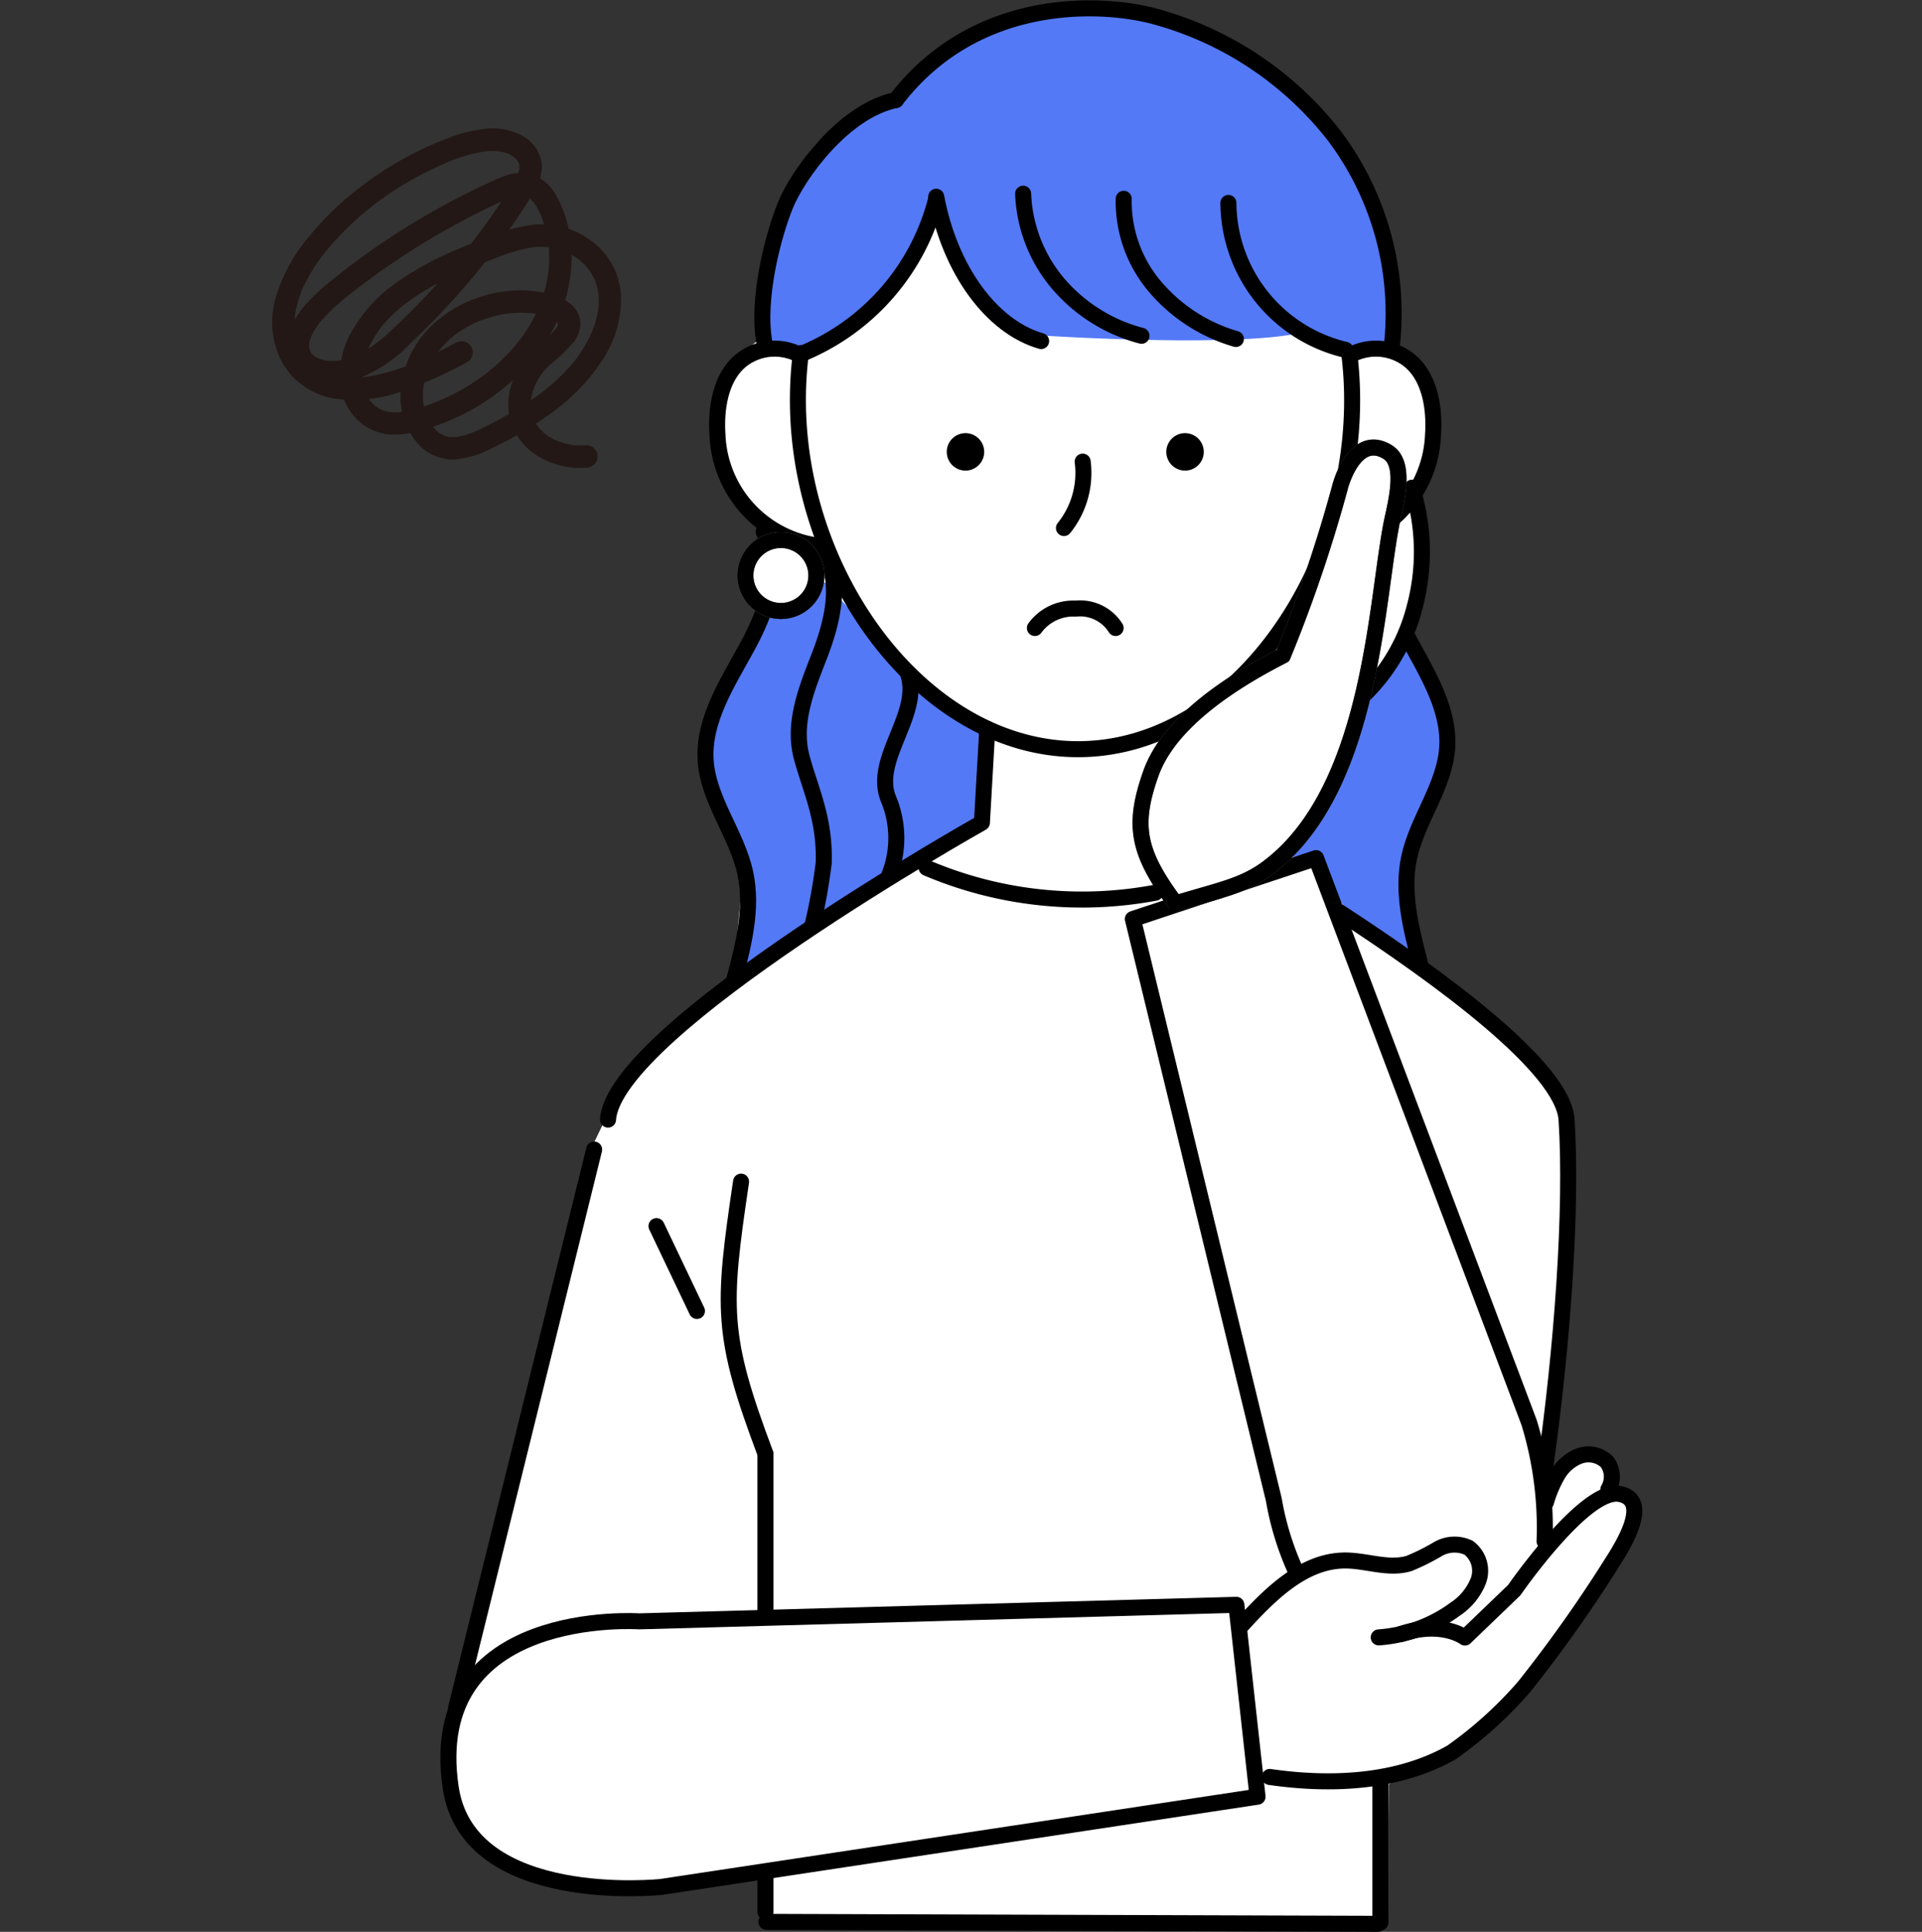<svg xmlns="http://www.w3.org/2000/svg" width="120" height="120.616" viewBox="0 0 120 120.616">
  <rect x="0" y="0" width="120" height="120.616" fill="#333333" stroke="none"/>
  <g id="イラスト" transform="translate(0 0.27)">
    <rect id="BG" width="120" height="120" fill="none"/>
    <g id="组_328" data-name="组 328" transform="translate(17 0)">
      <path id="路径_49165" data-name="路径 49165" d="M157.63,10.254l-3.425,3.1s-8.319.831-7.723,14.6c0,0-3.02,1.672-3.02,4.538s.707,6.737,3.8,7.889l-1.392,6.075-2.953,5.273-.211,4.092a31.659,31.659,0,0,1,2.4,5.02l-.726,7.719s-6.28,3.615-7.723,7.617-9.073,36.917-9.073,36.917l19,10.764-.068,3.241,38.37.188.047-8.656,3.984-2.063s6.268-4.528,8.339-8.834c0,0,4.983-6.606,3.211-7.1l-1.406-.514.15-1.879-1.767-.553-2.285,1.789,1.7-22.991s-4.389-5.414-7.308-7.475-2.193-1.821-2.193-1.821l-.931-5.777,2.079-5.341s1.72-3.67-1.405-8.676l-.756-.911s1.472-6.363.982-8.689l.73-6.327L186.3,28.847l-.929-.363s1.31-8.345-4.167-13.823c0,0-9.969-10.788-20.529-5.792Z" transform="translate(-115.652 -7.291)" fill="#fff"/>
      <path id="路径_49166" data-name="路径 49166" d="M331.944,10.784s-6.841.52-8.712,14.015l.833,1.742,2.348.152s7.478-4.046,7.961-9.312c0,0,1.46,7.433,6.791,8.108,0,0,12.717.823,16.5-.288l2.058,1.317,3.087-.494s2.228-14-12.556-19.661c-8.674-3.324-12.343-.3-12.343-.3Z" transform="translate(-292.998 -4.803)" fill="#5379f6"/>
      <path id="路径_49167" data-name="路径 49167" d="M296.912,390.735l-3.745,1.811-3.7,7.943a31.572,31.572,0,0,0,1.543,6.77l1.235,4.815-.905,2.881,15.392-8.931.576-5.968-4.733-3.087Z" transform="translate(-262.388 -354.637)" fill="#5379f6"/>
      <path id="路径_49168" data-name="路径 49168" d="M686.977,432.755,684.26,435.8l-4.733,10.083,1.523.617,1.194,2.346,4.733,2.963.041-6.05,2.552-5.227-.206-3.128Z" transform="translate(-615.967 -392.726)" fill="#5379f6"/>
      <path id="路径_49169" data-name="路径 49169" d="M152.827,578s-19.705,11.726-19.2,14.462l-1.867,3.856-8.062,33.9,19.186,2.48.292,11.161h38.591l.073-8.973h-7.733l-1.459-9.994,3.429-2.772,9.752-1.577,5.59-.9,1.51-25.312s-.106-2.094-2.867-4.856l-10.555-8.129-2.261-3.429-10.8,2.407a19.641,19.641,0,0,1-8.389-.438Z" transform="translate(-112.129 -524.309)" fill="#fff"/>
      <path id="路径_49170" data-name="路径 49170" d="M776.069,1013.229l-2.921,2.022,2.547.824,4.419-5.093v-3.146l-5.018,1.123Z" transform="translate(-700.831 -914.017)" fill="#fff"/>
      <path id="路径_49171" data-name="路径 49171" d="M385.243,237.771a23.539,23.539,0,0,1,.16,2.745c0,11.107-7.56,21.794-17.117,21.794S350.8,251.623,350.8,240.516a23.527,23.527,0,0,1,.183-2.938" transform="translate(-317.983 -215.805)" fill="none" stroke="#000" stroke-linecap="round" stroke-linejoin="round" stroke-width="1"/>
      <path id="路径_49172" data-name="路径 49172" d="M707.423,234.953a3.352,3.352,0,0,1,3.364.27c1.408.986,1.776,2.99,1.654,4.791a7.274,7.274,0,0,1-6.433,6.932" transform="translate(-639.971 -213.126)" fill="none" stroke="#000" stroke-linecap="round" stroke-linejoin="round" stroke-width="1"/>
      <path id="路径_49173" data-name="路径 49173" d="M302,234.953a3.352,3.352,0,0,0-3.364.27c-1.408.986-1.775,2.99-1.654,4.791a7.273,7.273,0,0,0,6.433,6.932" transform="translate(-269.186 -213.126)" fill="none" stroke="#000" stroke-linecap="round" stroke-linejoin="round" stroke-width="1"/>
      <path id="路径_49174" data-name="路径 49174" d="M450.213,292.212a1.169,1.169,0,1,1,1.169,1.169,1.169,1.169,0,0,1-1.169-1.169" transform="translate(-408.102 -264.269)"/>
      <path id="路径_49175" data-name="路径 49175" d="M596.768,292.212a1.169,1.169,0,1,1,1.169,1.169,1.169,1.169,0,0,1-1.169-1.169" transform="translate(-540.949 -264.269)"/>
      <path id="路径_49176" data-name="路径 49176" d="M529.6,310.046a5.483,5.483,0,0,1-1.168,4.147" transform="translate(-479.004 -281.495)" fill="none" stroke="#000" stroke-linecap="round" stroke-linejoin="round" stroke-width="1"/>
      <line id="直线_65" data-name="直线 65" x1="8.628" y2="34.901" transform="translate(11.468 71.503)" fill="none" stroke="#000" stroke-linecap="round" stroke-linejoin="round" stroke-width="1"/>
      <path id="路径_49177" data-name="路径 49177" d="M247.784,488.38l-.335,5.863s-22.978,12.9-23.344,18.538" transform="translate(-203.143 -443.148)" fill="none" stroke="#000" stroke-linecap="round" stroke-linejoin="round" stroke-width="1"/>
      <path id="路径_49178" data-name="路径 49178" d="M712.187,610.634c6.452,4.2,13.983,9.756,14.192,12.965.369,5.684-.288,14.366-1.342,21.784" transform="translate(-645.572 -553.967)" fill="none" stroke="#000" stroke-linecap="round" stroke-linejoin="round" stroke-width="1"/>
      <line id="直线_66" data-name="直线 66" x2="38.167" y2="0.122" transform="translate(30.852 119.722)" fill="none" stroke="#000" stroke-linecap="round" stroke-linejoin="round" stroke-width="1"/>
      <path id="路径_49179" data-name="路径 49179" d="M509.047,409.377a2.961,2.961,0,0,1,2.548-1.211,2.615,2.615,0,0,1,2.492,1.211" transform="translate(-461.433 -370.437)" fill="none" stroke="#000" stroke-linecap="round" stroke-linejoin="round" stroke-width="1"/>
      <path id="路径_49180" data-name="路径 49180" d="M305.435,790.671c-1.163,7.852-1.27,9.576,1.527,17" transform="translate(-276.167 -717.164)" fill="none" stroke="#000" stroke-linecap="round" stroke-linejoin="round" stroke-width="1"/>
      <path id="路径_49181" data-name="路径 49181" d="M256.463,820.331l2.525,5.3" transform="translate(-232.475 -744.05)" fill="none" stroke="#000" stroke-linecap="round" stroke-linejoin="round" stroke-width="1"/>
      <path id="路径_49182" data-name="路径 49182" d="M329.179,972.808s0,26.338,0,28.564" transform="translate(-298.389 -882.265)" fill="none" stroke="#000" stroke-linecap="round" stroke-linejoin="round" stroke-width="1"/>
      <path id="路径_49183" data-name="路径 49183" d="M739.637,1190.889c0,4.446,0,8.063,0,8.82" transform="translate(-670.453 -1079.947)" fill="none" stroke="#000" stroke-linecap="round" stroke-linejoin="round" stroke-width="1"/>
      <path id="路径_49184" data-name="路径 49184" d="M584.5,619.083a18.168,18.168,0,0,1-1.3-4.3L574.4,578.536l11.437-3.8,13.3,35.23a22.392,22.392,0,0,1,.968,7.421" transform="translate(-520.67 -521.428)" fill="none" stroke="#000" stroke-linecap="round" stroke-linejoin="round" stroke-width="1"/>
      <path id="路径_49185" data-name="路径 49185" d="M166.7,1073.13l1.323,11.979-37.233,5.635s-12.027,1.28-13.141-6.193c-1.687-11.31,11.763-10.389,11.763-10.389Z" transform="translate(-106.508 -973.203)" fill="#fff"/>
      <path id="路径_49186" data-name="路径 49186" d="M166.7,1073.13l1.323,11.979-37.233,5.635s-12.027,1.28-13.141-6.193c-1.687-11.31,11.763-10.389,11.763-10.389Z" transform="translate(-106.508 -973.203)" fill="none" stroke="#000" stroke-linecap="round" stroke-linejoin="round" stroke-width="1"/>
      <path id="路径_49187" data-name="路径 49187" d="M725.964,327.446a13.346,13.346,0,0,1,.164,7.443,11.644,11.644,0,0,1-3.757,6.031" transform="translate(-654.803 -297.267)" fill="none" stroke="#000" stroke-linecap="round" stroke-linejoin="round" stroke-width="1"/>
      <path id="路径_49188" data-name="路径 49188" d="M581.759,329.13c-2.383-3.2-2.684-4.877-1.543-8.108s5.085-5.755,8.242-7.366A89.2,89.2,0,0,0,592.065,303c.386-1.259,1.349-3.01,2.917-2.066,1.074.647.666,2.63.345,4.074-1.061,4.766-1.177,16.947-7.812,21.9-1.529,1.141-3.01,1.384-5.756,2.221" transform="translate(-525.363 -272.993)" fill="#fff" stroke="#707070" stroke-width="1"/>
      <path id="路径_49189" data-name="路径 49189" d="M581.759,329.13c-2.383-3.2-2.684-4.877-1.543-8.108s5.085-5.755,8.242-7.366A89.2,89.2,0,0,0,592.065,303c.386-1.259,1.349-3.01,2.917-2.066,1.074.647.666,2.63.345,4.074-1.061,4.766-1.177,16.947-7.812,21.9C585.987,328.05,584.505,328.293,581.759,329.13Z" transform="translate(-525.363 -272.993)" fill="none" stroke="#000" stroke-linecap="round" stroke-linejoin="round" stroke-width="1"/>
      <path id="路径_49190" data-name="路径 49190" d="M647.22,1037.9c1.773-1.941,3.857-4.028,6.451-4.029,1.338,0,2.7.572,3.981.186a13.44,13.44,0,0,0,1.8-.895,2.068,2.068,0,0,1,1.922-.088,1.8,1.8,0,0,1,.607,2.069,3.785,3.785,0,0,1-1.441,1.763,9.118,9.118,0,0,1-4.777,1.766" transform="translate(-586.682 -936.712)" fill="none" stroke="#000" stroke-linecap="round" stroke-linejoin="round" stroke-width="1"/>
      <path id="路径_49191" data-name="路径 49191" d="M673.975,1007.711c2.588-.88,4.019.213,4.019.213l3.073-2.953s4.454-6.442,6.6-6.007c1.665.337.734,2.4-.481,4.275a85.473,85.473,0,0,1-5.489,7.751,25.135,25.135,0,0,1-4.547,4.111c-3.208,1.815-7.245,2.118-11.345,1.529" transform="translate(-603.53 -905.955)" fill="none" stroke="#000" stroke-linecap="round" stroke-linejoin="round" stroke-width="1"/>
      <path id="路径_49192" data-name="路径 49192" d="M850.192,975.743a7.59,7.59,0,0,1,.731-1.723,2.693,2.693,0,0,1,1.379-1.171,1.656,1.656,0,0,1,1.7.379,1.555,1.555,0,0,1,.085,1.715" transform="translate(-770.669 -882.223)" fill="none" stroke="#000" stroke-linecap="round" stroke-linejoin="round" stroke-width="1"/>
      <path id="路径_49193" data-name="路径 49193" d="M335.445,68.706c-3.249.673-6.11,4.624-6.907,6.592-.723,1.782-1.8,5.757-1.3,8.557" transform="translate(-296.512 -62.729)" fill="none" stroke="#000" stroke-linecap="round" stroke-linejoin="round" stroke-width="1"/>
      <path id="路径_49194" data-name="路径 49194" d="M416.231,13.223c4.887-6.372,12.479-6.145,15.966-5.277a21.269,21.269,0,0,1,11.379,7.471,18.452,18.452,0,0,1,3.608,13.275" transform="translate(-377.298 -7.246)" fill="none" stroke="#000" stroke-linecap="round" stroke-linejoin="round" stroke-width="1"/>
      <path id="路径_49195" data-name="路径 49195" d="M292.8,356.931c1.18,2.218.2,4.932-1.03,7.182s-2.74,4.559-2.593,7.053,1.952,4.628,2.479,7.079c.473,2.2-.114,4.49-.7,6.691" transform="translate(-262.122 -323.994)" fill="none" stroke="#000" stroke-linecap="round" stroke-linejoin="round" stroke-width="1"/>
      <path id="路径_49196" data-name="路径 49196" d="M353.082,371.6c1.04,1.935.411,4.365-.362,6.362s-1.685,4.176-1.11,6.331c.549,2.058,1.46,3.817,1.377,6.6a35.549,35.549,0,0,1-.684,3.833" transform="translate(-318.558 -337.294)" fill="none" stroke="#000" stroke-linecap="round" stroke-linejoin="round" stroke-width="1"/>
      <path id="路径_49197" data-name="路径 49197" d="M410.475,450.951c.94,2.558-2.241,5.389-1.191,7.9a6.31,6.31,0,0,1,.044,4.735" transform="translate(-370.806 -409.22)" fill="none" stroke="#000" stroke-linecap="round" stroke-linejoin="round" stroke-width="1"/>
      <path id="路径_49198" data-name="路径 49198" d="M757.106,426.868c1.179,2.2,2.632,4.455,2.491,6.892s-1.875,4.522-2.381,6.917c-.454,2.15.11,4.387.671,6.537" transform="translate(-686.24 -387.39)" fill="none" stroke="#000" stroke-linecap="round" stroke-linejoin="round" stroke-width="1"/>
      <path id="路径_49199" data-name="路径 49199" d="M315.819,364.6a2.215,2.215,0,1,1,2.215,2.215,2.215,2.215,0,0,1-2.215-2.215" transform="translate(-286.279 -328.939)" fill="#fff" stroke="#707070" stroke-width="1"/>
      <path id="路径_49200" data-name="路径 49200" d="M315.819,364.6a2.215,2.215,0,1,1,2.215,2.215A2.215,2.215,0,0,1,315.819,364.6Z" transform="translate(-286.279 -328.939)" fill="none" stroke="#000" stroke-linecap="round" stroke-linejoin="round" stroke-width="1"/>
      <path id="路径_49201" data-name="路径 49201" d="M315.819,364.6a2.215,2.215,0,1,1,2.215,2.215,2.215,2.215,0,0,1-2.215-2.215" transform="translate(-286.279 -328.939)" fill="#fff" stroke="#707070" stroke-width="1"/>
      <path id="路径_49202" data-name="路径 49202" d="M315.819,364.6a2.215,2.215,0,1,1,2.215,2.215A2.215,2.215,0,0,1,315.819,364.6Z" transform="translate(-286.279 -328.939)" fill="none" stroke="#000" stroke-linecap="round" stroke-linejoin="round" stroke-width="1"/>
      <path id="路径_49203" data-name="路径 49203" d="M361.566,134.618a14.214,14.214,0,0,1-8.42,9.685" transform="translate(-320.114 -122.476)" fill="none" stroke="#000" stroke-linecap="round" stroke-linejoin="round" stroke-width="1"/>
      <path id="路径_49204" data-name="路径 49204" d="M501.189,131.219a9.241,9.241,0,0,0,2.149,5.571,10.264,10.264,0,0,0,5.241,3.3" transform="translate(-454.31 -119.395)" fill="none" stroke="#000" stroke-linecap="round" stroke-linejoin="round" stroke-width="1"/>
      <path id="路径_49205" data-name="路径 49205" d="M568.29,134.618a8.228,8.228,0,0,0,1.854,5.367,10.427,10.427,0,0,0,5.149,3.385" transform="translate(-515.131 -122.476)" fill="none" stroke="#000" stroke-linecap="round" stroke-linejoin="round" stroke-width="1"/>
      <path id="路径_49206" data-name="路径 49206" d="M638.207,137.372a9.487,9.487,0,0,0,7.308,9.17" transform="translate(-578.512 -124.972)" fill="none" stroke="#000" stroke-linecap="round" stroke-linejoin="round" stroke-width="1"/>
      <path id="路径_49207" data-name="路径 49207" d="M443.17,133.219c.854,4.556,3.442,8.117,6.551,9.013" transform="translate(-401.718 -121.207)" fill="none" stroke="#000" stroke-linecap="round" stroke-linejoin="round" stroke-width="1"/>
      <path id="路径_49208" data-name="路径 49208" d="M436.814,581.221a24.788,24.788,0,0,0,14.276,1.551" transform="translate(-395.956 -527.305)" fill="none" stroke="#000" stroke-linecap="round" stroke-linejoin="round" stroke-width="1"/>
      <g id="组_328-2" data-name="组 328" transform="translate(0 7.752)">
        <path id="路径_49209" data-name="路径 49209" d="M11.462,101.054c-.851.451-1.712.883-2.6,1.258l.168-.071a12.93,12.93,0,0,1-3.265.961l.187-.025a6.557,6.557,0,0,1-1.708.014l.187.025a4.811,4.811,0,0,1-1.187-.319l.168.071a3.889,3.889,0,0,1-.658-.356c-.05-.034-.1-.07-.148-.106-.067-.049.138.11.051.039l-.076-.062q-.136-.115-.261-.244c-.082-.085-.16-.174-.234-.265s.09.12.041.054l-.048-.064q-.056-.078-.109-.158a4.074,4.074,0,0,1-.329-.621l.071.168a4.438,4.438,0,0,1-.3-1.118l.025.187a4.825,4.825,0,0,1,0-1.231l-.025.187a6.744,6.744,0,0,1,.473-1.692l-.071.168a10.522,10.522,0,0,1,1.271-2.171l.1-.134c.074-.1-.1.127.006-.007q.1-.132.211-.262.2-.249.42-.49.394-.441.816-.856t.878-.811q.227-.2.461-.388l.228-.183.123-.1c.018-.014.075-.058-.009.007s0,0,.022-.017a20.516,20.516,0,0,1,2.024-1.361,20.916,20.916,0,0,1,2.481-1.248l-.168.071a10.531,10.531,0,0,1,2.639-.806l-.187.025a4.427,4.427,0,0,1,1.145-.01l-.187-.025a2.967,2.967,0,0,1,.725.2l-.168-.071a2.566,2.566,0,0,1,.321.166c.05.031.1.064.146.1.068.047-.138-.114-.055-.042.024.02.048.04.071.061s.075.07.11.107c.021.022.04.045.06.068.076.084-.1-.147-.036-.048a1.736,1.736,0,0,1,.16.281l-.071-.168a1.416,1.416,0,0,1,.093.34l-.025-.187a1.561,1.561,0,0,1,0,.391l.025-.187a2.4,2.4,0,0,1-.164.558l.071-.168a9.673,9.673,0,0,1-.81,1.389q-.415.64-.853,1.266t-.917,1.26l-.215.282-.064.083.033-.043-.129.165q-.246.314-.5.623a46.565,46.565,0,0,1-4.283,4.6c-.2.188-.4.373-.61.553q-.157.136-.318.267c-.056.046-.112.093-.17.136.007-.005.139-.106.048-.037l-.095.071a6.978,6.978,0,0,1-1.431.838l.168-.071a4.47,4.47,0,0,1-1.107.309l.187-.025a3.837,3.837,0,0,1-1,0l.187.025a2.8,2.8,0,0,1-.69-.186l.168.071a2.132,2.132,0,0,1-.26-.134c-.041-.025-.079-.053-.119-.08-.1-.067.139.119.053.04l-.053-.046q-.051-.047-.1-.1l-.045-.053c-.068-.079.091.133.051.065a2.514,2.514,0,0,1-.153-.272l.071.168a1.565,1.565,0,0,1-.108-.4l.025.187A1.8,1.8,0,0,1,2.314,101l-.025.187a2.538,2.538,0,0,1,.175-.606l-.071.168a3.993,3.993,0,0,1,.311-.58q.089-.139.187-.272l.045-.06c.067-.09-.037.047-.041.052.04-.056.087-.11.131-.163A9.258,9.258,0,0,1,4.035,98.7c.381-.335.781-.649,1.18-.961l.131-.1-.043.033.082-.063.314-.239q.316-.238.636-.471a46.452,46.452,0,0,1,5.251-3.3c1.041-.562,2.1-1.1,3.192-1.567l-.168.071a3.514,3.514,0,0,1,.867-.261l-.187.025a1.832,1.832,0,0,1,.464,0l-.187-.025a1.649,1.649,0,0,1,.385.109l-.168-.071a1.739,1.739,0,0,1,.228.121c.036.023.069.05.106.073-.18-.113-.086-.068-.042-.03a2.157,2.157,0,0,1,.185.178q.044.047.085.1l.041.05q-.11-.143-.061-.078a4.654,4.654,0,0,1,.487.9l-.071-.168a7.348,7.348,0,0,1,.505,1.871l-.025-.187a8.177,8.177,0,0,1-.01,2.133l.025-.187a9.134,9.134,0,0,1-.635,2.294l.071-.168a9.894,9.894,0,0,1-.9,1.648q-.117.174-.242.344l-.105.141c-.03.039-.116.142.024-.03-.03.037-.058.074-.088.111q-.268.335-.56.649a12.513,12.513,0,0,1-1.247,1.168l-.172.138-.087.068c.17-.136.063-.048.025-.02q-.177.134-.359.263-.365.258-.746.491a13.719,13.719,0,0,1-1.8.925l.168-.071a10.661,10.661,0,0,1-2.6.776l.187-.025a3.675,3.675,0,0,1-.968.014l.186.025a2.581,2.581,0,0,1-.615-.169l.168.071a2.9,2.9,0,0,1-.494-.28c-.1-.068.144.119,0,0l-.079-.068a2.738,2.738,0,0,1-.195-.194q-.046-.05-.089-.1c-.114-.139.075.105.006.009-.042-.059-.083-.119-.122-.18a3.071,3.071,0,0,1-.223-.433l.071.168a3.284,3.284,0,0,1-.212-.786l.025.187a3.994,3.994,0,0,1,.006-1.056l-.025.187A5.4,5.4,0,0,1,6,101.4l-.071.168a6.959,6.959,0,0,1,.792-1.382c.033-.046.172-.215.022-.032.039-.047.075-.1.114-.143q.139-.17.288-.333c.186-.2.384-.395.589-.579q.157-.141.321-.276l.149-.122.091-.072c.113-.09-.135.1-.02.015.233-.175.47-.344.713-.505a16.494,16.494,0,0,1,1.514-.881c.592-.306,1.2-.582,1.812-.841l-.168.071c.645-.272,1.3-.526,1.953-.772a10.485,10.485,0,0,1,2.241-.635l-.187.025a4.892,4.892,0,0,1,1.268,0l-.187-.025a4.641,4.641,0,0,1,1.159.318l-.168-.071a4.5,4.5,0,0,1,.711.382q.08.053.157.109l.076.057-.08-.061.037.03q.152.123.293.261t.264.284c.041.049.17.232.025.026.035.05.073.1.108.149a3.839,3.839,0,0,1,.365.666l-.071-.168a3.862,3.862,0,0,1,.255.951l-.025-.187a4.8,4.8,0,0,1,0,1.249l.025-.187a6.309,6.309,0,0,1-.442,1.579l.071-.168A8.4,8.4,0,0,1,19.018,102l-.071.1c-.012.016-.023.032-.036.048s.1-.123.049-.063-.108.136-.163.2q-.158.191-.326.373c-.219.24-.449.47-.688.691s-.491.438-.747.644c-.067.054-.133.109-.2.16-.006,0,.124-.095.063-.049l-.048.036-.112.084q-.2.15-.406.293c-.552.387-1.126.743-1.713,1.075a20.834,20.834,0,0,1-2.1,1.065l.168-.071a5.045,5.045,0,0,1-1.211.36l.187-.025a2.706,2.706,0,0,1-.721.005l.187.025a2.2,2.2,0,0,1-.517-.144l.168.071a2.847,2.847,0,0,1-.47-.275c.19.13.055.041.012,0s-.066-.06-.1-.091c-.06-.058-.117-.119-.171-.182-.025-.029-.048-.061-.074-.09.154.174.044.057.011.01q-.075-.106-.142-.219a3.782,3.782,0,0,1-.224-.441l.071.168a4.03,4.03,0,0,1-.275-1.013l.025.187a4.609,4.609,0,0,1,0-1.2l-.025.187a5.319,5.319,0,0,1,.372-1.337l-.071.168a5.792,5.792,0,0,1,.434-.824c.085-.134.178-.263.272-.392.039-.053-.056.071-.055.071a.369.369,0,0,0,.033-.042l.079-.1q.081-.1.166-.191a6.174,6.174,0,0,1,.681-.647.644.644,0,0,0,.094-.075c.007-.009-.132.1-.074.057l.041-.031q.1-.073.2-.142.192-.134.393-.255a7.626,7.626,0,0,1,.949-.483l-.168.071a7.928,7.928,0,0,1,1.982-.545l-.186.025a6.938,6.938,0,0,1,1.821-.012l-.187-.025a5.111,5.111,0,0,1,1.244.318l-.168-.071a3.262,3.262,0,0,1,.487.269c-.186-.119-.062-.048-.016,0,.031.029.057.065.088.093q-.114-.152-.052-.067c.012.017.023.034.034.052a1,1,0,0,1,.056.11l-.071-.168a.932.932,0,0,1,.056.209l-.025-.186a1,1,0,0,1,0,.224l.025-.187a1.148,1.148,0,0,1-.074.271l.071-.168a1.6,1.6,0,0,1-.118.224q-.033.053-.07.1c-.033.046-.094.095.042-.053-.018.02-.035.043-.052.063a4.621,4.621,0,0,1-.428.432c-.3.274-.629.523-.926.805a5.1,5.1,0,0,0-1.4,2.3,3.908,3.908,0,0,0,.08,2.47,3.97,3.97,0,0,0,1.7,1.942,5.161,5.161,0,0,0,2.923.668.745.745,0,0,0,.5-.205.7.7,0,0,0-.5-1.2,4.884,4.884,0,0,1-.947-.027l.186.025a4.572,4.572,0,0,1-1.142-.306l.168.071a4.115,4.115,0,0,1-.592-.308c-.087-.055-.172-.115-.255-.176-.067-.049.138.111.053.04l-.062-.051q-.061-.052-.12-.106-.11-.1-.211-.214c-.035-.039-.068-.079-.1-.119-.071-.084.089.123.042.056-.015-.021-.031-.042-.046-.063a2.909,2.909,0,0,1-.3-.54l.071.168a2.994,2.994,0,0,1-.2-.751l.025.187a3.43,3.43,0,0,1,0-.859l-.025.187a4,4,0,0,1,.272-.994l-.071.168a4.434,4.434,0,0,1,.456-.823l.063-.087.032-.043c.051-.069-.1.123-.043.057s.107-.131.164-.194a4.685,4.685,0,0,1,.337-.341,11.218,11.218,0,0,0,1.478-1.417,1.987,1.987,0,0,0,.4-1,1.563,1.563,0,0,0-.409-1.167,2.56,2.56,0,0,0-1.011-.649,4.733,4.733,0,0,0-.856-.253,7.794,7.794,0,0,0-3.906.248,7.739,7.739,0,0,0-3.4,2.123,6.3,6.3,0,0,0-1.631,3.693A4.476,4.476,0,0,0,9.226,107.5a2.917,2.917,0,0,0,2.15.842,6.184,6.184,0,0,0,2.415-.741,22.506,22.506,0,0,0,3.734-2.234,12.28,12.28,0,0,0,3.1-3.253,6.89,6.89,0,0,0,1.148-4,4.635,4.635,0,0,0-.546-1.937,4.549,4.549,0,0,0-1.159-1.368,5.3,5.3,0,0,0-1.785-.939,5.173,5.173,0,0,0-2.022-.182,10.3,10.3,0,0,0-2.452.642c-.678.253-1.353.515-2.019.8A20.15,20.15,0,0,0,7.91,97.186,9.425,9.425,0,0,0,5,100.283a5.475,5.475,0,0,0-.681,3.815,3.688,3.688,0,0,0,.934,1.709,3.279,3.279,0,0,0,2.122.979,4.862,4.862,0,0,0,1.29-.107,9.987,9.987,0,0,0,1.066-.275,14.52,14.52,0,0,0,2-.793,14.008,14.008,0,0,0,3.4-2.319,11.544,11.544,0,0,0,2.462-3.188,9.714,9.714,0,0,0,1.1-4.309,8.409,8.409,0,0,0-.254-2.13,7.085,7.085,0,0,0-.3-.921,6.121,6.121,0,0,0-.464-.965A2.653,2.653,0,0,0,15.992,90.5a2.772,2.772,0,0,0-1.366.1,11.109,11.109,0,0,0-1.2.509q-2.047.949-4,2.092T5.66,95.662Q4.7,96.356,3.784,97.1a12.887,12.887,0,0,0-1.573,1.433,5.569,5.569,0,0,0-1.171,1.861,2.352,2.352,0,0,0,.182,2.017c.775,1.211,2.448,1.357,3.723,1.029a8.96,8.96,0,0,0,3.733-2.4q1.668-1.573,3.179-3.3T14.717,94.1q.645-.908,1.243-1.848a7.959,7.959,0,0,0,.573-1,2.674,2.674,0,0,0,.295-1.318,2.319,2.319,0,0,0-1.181-1.782,3.791,3.791,0,0,0-2.182-.467,8.472,8.472,0,0,0-2.384.556,21.85,21.85,0,0,0-2.119.918A21.445,21.445,0,0,0,5.289,91.5a18.263,18.263,0,0,0-3,2.936A10.255,10.255,0,0,0,.156,98.465a5.326,5.326,0,0,0,.509,3.9,4.628,4.628,0,0,0,3.252,2.185,8.913,8.913,0,0,0,4.287-.5,27.109,27.109,0,0,0,3.967-1.787.707.707,0,0,0,.252-.96.717.717,0,0,0-.96-.252" transform="translate(0 -87.678)" fill="#231815"/>
      </g>
    </g>
  </g>
</svg>
